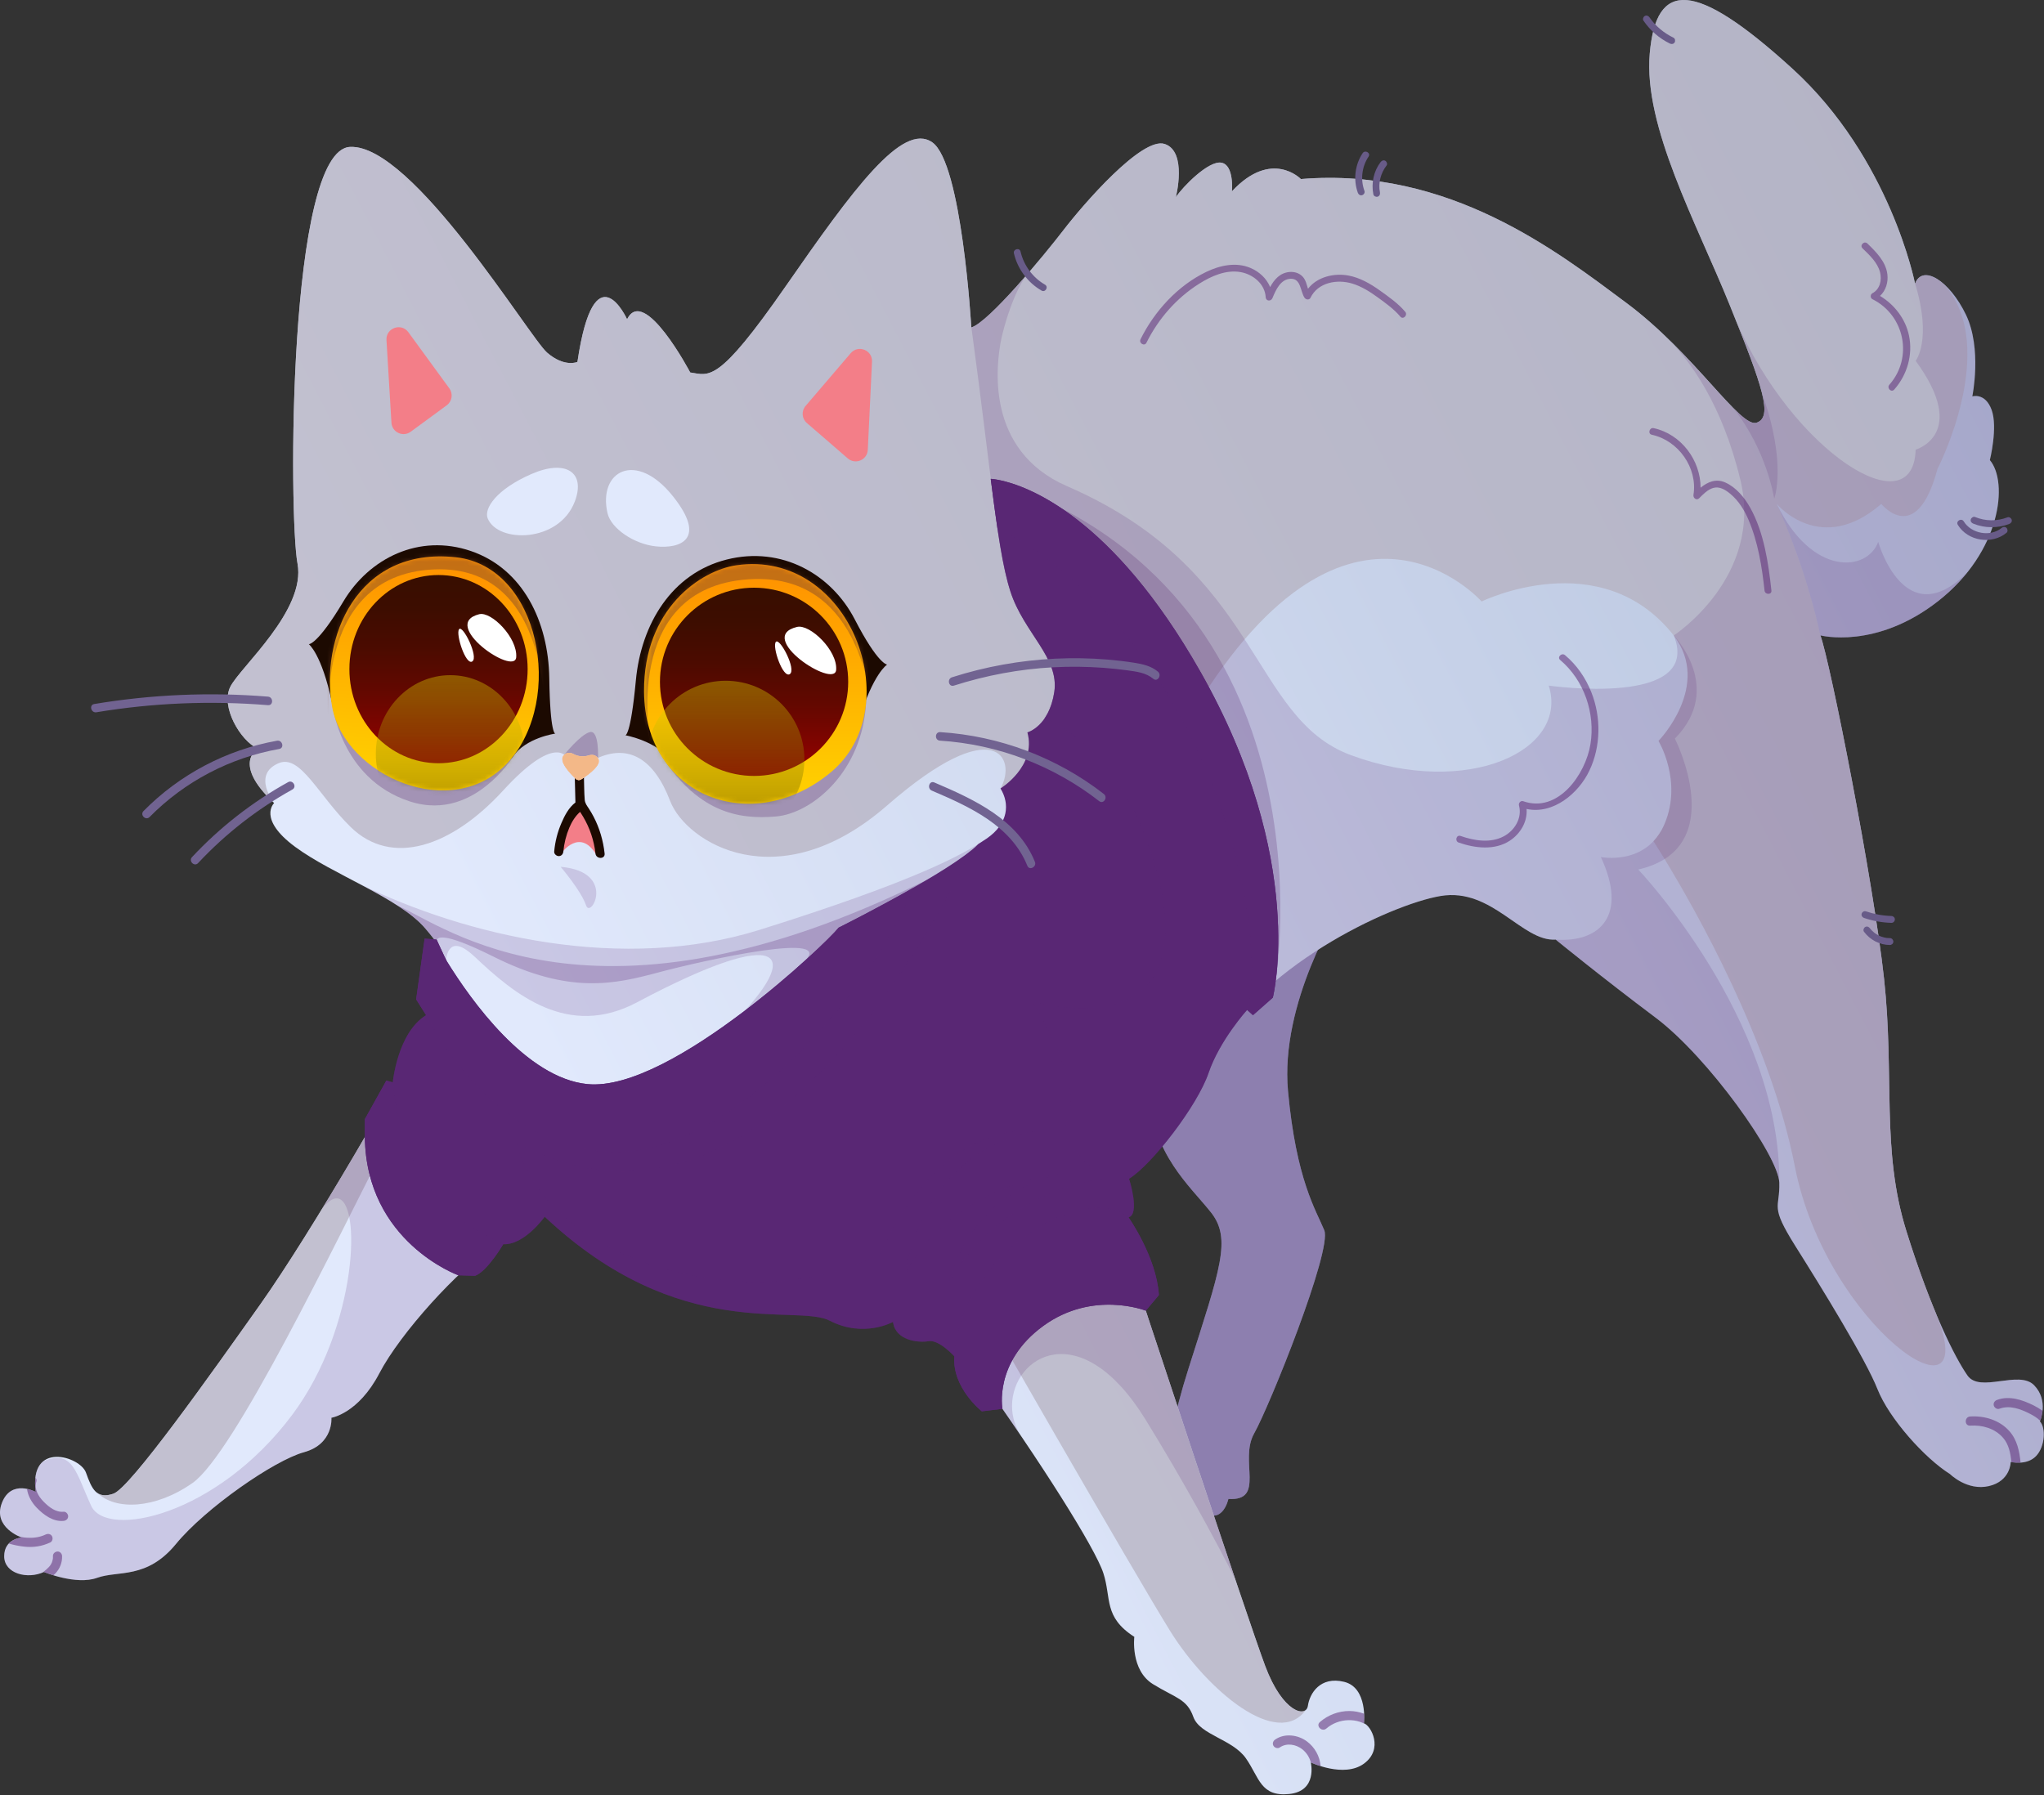 <svg width="453" height="398" viewBox="0 0 453 398" fill="none" xmlns="http://www.w3.org/2000/svg">
<rect x="0" y="0" width="453" height="398" fill="#333333" stroke="none"/>
<path d="M296.85 201.467C296.85 201.467 283.639 222.19 285.454 241.878C287.267 261.566 291.671 268.3 293.483 272.705C295.296 277.11 281.311 311.82 277.941 317.78C274.575 323.737 280.545 332.796 272.244 332.286C272.244 332.286 270.715 339.411 265.134 333.907C259.552 328.403 256.444 325.294 263.437 303.274C270.431 281.254 273.021 274.599 268.358 268.732C263.696 262.863 255.408 255.868 254.631 242.139C253.854 228.411 285.454 198.883 285.454 198.883L296.85 201.467Z" fill="#B4C1DB"/>
<path opacity="0.17" d="M296.85 201.467C296.85 201.467 283.639 222.19 285.454 241.878C287.267 261.566 291.671 268.3 293.483 272.705C295.296 277.11 281.311 311.82 277.941 317.78C274.575 323.737 280.545 332.796 272.244 332.286C272.244 332.286 270.715 339.411 265.134 333.907C259.552 328.403 256.444 325.294 263.437 303.274C270.431 281.254 273.021 274.599 268.358 268.732C263.696 262.863 255.408 255.868 254.631 242.139C253.854 228.411 285.454 198.883 285.454 198.883L296.85 201.467Z" fill="#592774"/>
<path opacity="0.31" d="M296.85 201.467C296.85 201.467 283.639 222.19 285.454 241.878C287.267 261.566 291.671 268.3 293.483 272.705C295.296 277.11 281.311 311.82 277.941 317.78C274.575 323.737 280.545 332.796 272.244 332.286C272.244 332.286 270.715 339.411 265.134 333.907C259.552 328.403 256.444 325.294 263.437 303.274C270.431 281.254 273.021 274.599 268.358 268.732C263.696 262.863 255.408 255.868 254.631 242.139C253.854 228.411 285.454 198.883 285.454 198.883L296.85 201.467Z" fill="#592774"/>
<path d="M152.967 82.565C152.967 82.565 142.737 63.135 138.98 70.779C138.98 70.779 131.728 54.846 127.973 80.233C127.973 80.233 125.122 81.529 121.237 78.159C117.351 74.793 91.449 31.919 77.591 32.566C63.734 33.212 63.992 114.555 65.935 124.916C67.878 135.278 53.243 147.841 51.042 152.246C48.842 156.651 53.243 164.162 57.129 165.974C57.129 165.974 51.301 169.214 60.756 178.021C60.756 178.021 57.001 181.518 65.419 187.736C73.837 193.954 88.471 199.005 94.299 205.87C100.127 212.734 100.258 214.677 94.946 226.204C89.637 237.732 68.785 273.48 57.778 289.024C46.771 304.568 28.898 329.824 25.143 331.121C21.388 332.417 20.35 330.085 19.057 326.457C17.761 322.83 6.365 319.332 7.919 330.732C7.919 330.732 2.48 327.754 0.409 333.194C-1.664 338.635 4.814 340.836 4.814 340.836C4.814 340.836 0.928 341.094 0.928 344.98C0.928 348.866 6.107 350.162 9.734 348.477C9.734 348.477 16.856 351.456 21.519 349.774C26.181 348.089 32.526 350.162 39.003 342.262C45.478 334.36 60.759 323.74 67.365 321.928C73.97 320.115 73.451 314.286 73.451 314.286C73.451 314.286 79.407 313.379 84.069 304.441C88.732 295.503 101.554 281.386 109.453 276.203C117.354 271.021 120.46 268.301 120.46 268.301C120.46 268.301 144.289 288.378 164.363 289.671C184.437 290.967 202.957 285.266 216.814 304.696C230.672 324.126 242.717 343.164 244.529 348.735C246.341 354.306 244.529 358.45 251.392 362.853C251.392 362.853 250.485 370.236 255.536 373.345C260.587 376.453 263.046 376.584 264.472 380.598C265.899 384.611 273.148 385.519 276.129 389.793C279.107 394.068 279.368 398.343 285.712 397.696C292.06 397.049 290.505 390.701 290.505 390.701C290.505 390.701 297.888 394.199 302.289 390.959C306.694 387.72 303.844 382.541 302.289 382.022C302.289 382.022 303.197 374.119 297.888 372.826C292.579 371.529 290.247 375.415 289.859 378.136C289.47 380.856 284.288 379.69 280.406 369.328C276.52 358.967 252.045 285.008 249.713 277.624C247.382 270.241 245.051 265.189 248.159 262.167C251.268 259.146 259.555 254.482 268.709 234.623C277.86 214.764 307.906 200.516 319.304 198.617C330.7 196.717 337.349 208.804 344.775 208.288C344.775 208.288 355.135 216.751 366.879 225.558C378.619 234.365 394.161 256.298 394.335 262.17C394.509 268.043 392.091 267.005 397.963 276.331C403.834 285.657 413.505 301.372 416.094 307.935C418.683 314.498 426.628 323.305 432.152 326.759C432.152 326.759 435.951 330.558 440.787 329.436C445.621 328.314 445.621 324.082 445.621 324.082C445.621 324.082 449.161 324.947 451.232 322.786C453.305 320.629 453.389 316.397 452.096 315.101C452.096 315.101 454.169 310.525 450.799 307.071C447.433 303.617 438.798 308.883 436.035 304.913C433.271 300.94 428.049 290.709 422.479 272.834C416.909 254.958 419.89 238.509 417.558 217.009C415.227 195.508 405.644 146.805 403.443 140.849C403.443 140.849 415.746 144.088 429.603 133.207C443.461 122.327 445.145 106.913 440.999 101.992C440.999 101.992 442.811 94.739 441.387 90.853C439.964 86.967 437.113 87.874 437.113 87.874C437.113 87.874 439.314 77.255 435.69 69.741C432.062 62.23 426.106 58.471 424.422 62.877C424.422 62.877 418.982 35.028 397.226 15.212C375.47 -4.607 367.05 -4.346 365.626 11.845C364.202 28.036 375.986 49.406 383.369 67.67C390.751 85.934 392.952 92.41 389.327 93.704C385.703 95 375.601 78.421 360.447 67.151C345.294 55.882 321.207 36.971 288.31 39.691C288.31 39.691 281.835 32.954 273.029 42.411C273.029 42.411 273.548 36.582 270.698 36.066C267.848 35.547 262.15 41.376 260.596 43.708C260.596 43.708 263.185 33.604 258.134 31.922C253.083 30.237 240.003 45.392 235.728 50.963C231.454 56.534 219.151 71.429 215.266 72.594C215.266 72.594 213.193 36.069 206.59 31.536C199.985 27.003 189.105 41.898 174.082 63.529C159.054 85.154 157.241 83.211 152.967 82.565Z" fill="url(#paint0_linear_603_19175)"/>
<path opacity="0.69" d="M429.052 291.138C427.014 286.258 424.781 280.237 422.473 272.837C416.903 254.961 419.883 238.512 417.552 217.012C415.221 195.511 405.638 146.808 403.437 140.852C400.537 127.445 395.79 116.167 393.775 111.71C393.775 111.71 403.48 123.411 416.949 111.71C416.949 111.71 424.72 121.422 429.383 103.978C429.383 103.978 443.191 77.194 430.992 63.201C428.205 60.632 425.474 60.116 424.418 62.877C424.418 62.877 418.979 35.028 397.223 15.212C375.467 -4.607 367.046 -4.346 365.623 11.845C364.199 28.036 375.983 49.406 383.366 67.67C390.748 85.934 392.949 92.41 389.324 93.704C385.697 95 375.597 78.421 360.444 67.151C345.291 55.882 321.203 36.971 288.307 39.691C288.307 39.691 281.832 32.954 273.026 42.411C273.026 42.411 273.545 36.582 270.695 36.066C267.844 35.547 262.147 41.376 260.592 43.708C260.592 43.708 263.182 33.604 258.131 31.922C253.08 30.237 239.999 45.392 235.725 50.963C231.451 56.531 219.148 71.429 215.263 72.594C215.263 72.594 213.189 36.069 206.587 31.536C199.982 27.003 189.102 41.898 174.079 63.529C159.056 85.16 157.244 83.217 152.97 82.57C152.97 82.57 142.74 63.14 138.982 70.785C138.982 70.785 131.73 54.852 127.975 80.239C127.975 80.239 125.125 81.535 121.239 78.165C117.354 74.798 91.451 31.925 77.594 32.572C63.737 33.218 63.995 114.56 65.938 124.922C67.88 135.284 53.246 147.846 51.045 152.252C48.844 156.657 53.246 164.168 57.132 165.98C57.132 165.98 51.303 169.219 60.759 178.027C60.759 178.027 55.754 171.737 61.751 169.182C66.584 167.123 70.513 176.296 77.722 183.342C86.745 192.161 99.985 187.826 111.523 175.225C123.06 162.625 125.554 167.88 125.554 167.88L131.165 170.765L131.942 168.268C139.365 164.687 144.979 168.312 148.519 177.551C152.059 186.791 172.522 199.556 196.609 178.552C220.697 157.547 225.446 168.225 221.735 174.788L231.492 176.6L194.02 248.355L119.413 249.909L94.168 227.823C87.885 240.725 68.33 274.127 57.778 289.024C46.771 304.568 28.898 329.824 25.143 331.121C23.47 331.698 22.351 331.524 21.492 330.868C25.572 334.911 34.445 334.514 42.668 328.749C51.906 322.273 74.355 275.473 85.232 254.23C96.111 232.988 214.48 284.367 214.48 284.367C214.48 284.367 251.259 348.611 259.418 361.693C267.523 374.685 283.14 387.871 289.45 378.994C288.104 380.377 283.769 378.321 280.4 369.334C276.514 358.972 252.039 285.014 249.707 277.63C247.376 270.247 245.045 265.195 248.153 262.173C251.198 259.215 259.209 254.642 268.134 235.809C256.89 224.578 239.695 198.376 264.817 157.17C299.352 100.524 328.363 133.338 328.363 133.338C328.363 133.338 354.781 120.386 370.926 140.849C379.474 151.988 367.56 164.249 367.56 164.249C367.56 164.249 372.912 173.056 368.943 182.557C368.267 184.175 367.4 185.436 366.443 186.451C367.023 187.359 367.864 188.708 368.891 190.392C376.024 202.105 392.427 231.137 397.78 258.563C404.686 293.949 439.885 317.934 429.107 291.304C429.084 291.251 429.072 291.191 429.052 291.138Z" fill="#B4AEBD"/>
<path opacity="0.24" d="M282.739 217.4C282.739 217.4 296.927 131.462 219.57 106.15L244.095 133.338L282.739 217.4Z" fill="#592774"/>
<path opacity="0.25" d="M205.574 194.962C131.651 231.72 98.531 205.179 88.18 200.8C90.641 202.407 92.776 204.074 94.301 205.869C95.29 207.032 96.058 208.041 96.713 208.995C96.473 207.598 97.943 206.351 109.411 212.087C126.333 220.549 136.348 218.13 146.019 215.541C155.689 212.951 186.599 206.043 177.827 213.47C170.01 220.094 180.333 220.395 182.67 220.381C183.456 219.972 184.247 219.56 185.056 219.134C198.206 210.579 273.257 161.308 205.574 194.962Z" fill="#592774"/>
<path opacity="0.17" d="M371.189 163.733C382.24 152.507 370.931 140.852 370.931 140.852C379.479 151.99 367.565 164.252 367.565 164.252C367.565 164.252 372.917 173.059 368.948 182.559C364.975 192.057 354.789 189.986 354.789 189.986C360.832 202.938 354.618 208.984 344.773 208.294C344.773 208.294 355.134 216.756 366.877 225.563C378.618 234.371 394.16 256.303 394.334 262.176C394.679 226.083 363.079 192.75 363.079 192.75C383.623 188.084 371.189 163.733 371.189 163.733Z" fill="#592774"/>
<path opacity="0.17" d="M451.204 322.801C449.134 324.953 445.605 324.1 445.605 324.1C445.605 324.1 445.605 328.32 440.777 329.457C435.949 330.553 432.133 326.777 432.133 326.777C426.615 323.285 418.661 314.481 416.104 307.947C413.506 301.373 403.81 285.667 397.964 276.331C392.081 266.996 394.516 268.052 394.313 262.168C394.151 256.284 378.609 234.368 366.883 225.561C355.116 216.754 344.767 208.271 344.767 208.271C337.341 208.799 330.687 196.706 319.283 198.611C307.919 200.52 277.85 214.764 268.722 234.609C259.55 254.494 251.272 259.163 248.149 262.165C246.769 263.505 246.484 265.291 246.809 267.481C247.175 270.201 248.433 273.527 249.732 277.628C251.437 283.065 265.071 324.341 273.755 350.029C268.928 340.572 262.148 328.114 253.873 314.681C239.427 291.264 224.291 300.68 224.291 311.677C224.291 314.031 224.981 316.424 226.483 318.616C223.441 314.113 220.194 309.403 216.824 304.696C202.947 285.258 184.441 290.979 164.355 289.68C144.31 288.381 120.449 268.293 120.449 268.293C120.449 268.293 117.364 271.013 109.454 276.207C101.541 281.36 88.759 295.483 84.091 304.453C79.425 313.382 73.458 314.275 73.458 314.275C73.458 314.275 73.986 320.119 67.372 321.905C60.758 323.732 45.5 334.363 39.008 342.237C32.515 350.151 26.185 348.08 21.517 349.786C16.851 351.45 9.75 348.486 9.75 348.486C6.097 350.151 0.944 348.852 0.944 344.995C0.944 341.1 4.801 340.816 4.801 340.816C4.801 340.816 -1.651 338.623 0.416 333.186C2.487 327.748 7.924 330.709 7.924 330.709C7.436 327.015 8.289 324.906 9.75 323.851C16.242 321.252 16.851 326.612 20.221 333.836C23.59 341.1 47.935 336.15 64.776 313.625C79.304 294.187 80.319 265.654 74.597 265.654C73.704 265.654 72.608 266.384 71.391 267.968C77.517 257.943 83.847 247.068 88.597 238.423C88.678 238.26 88.759 238.138 88.841 238.017L235.979 256.646C235.979 256.646 240.279 169.594 256.917 156.605L229.284 126.897C229.933 128.115 230.583 129.333 231.314 130.589C251.359 162.692 242.19 187.203 242.19 187.203C242.19 187.203 146.099 243.17 162.169 227.098C178.239 211.067 174.098 204.696 141.19 222.188C125.851 230.346 113.963 220.361 105.197 212.082C99.801 207.01 98.867 211.189 98.746 213.868C98.502 211.27 97.041 209.08 94.324 205.873C91.157 202.141 85.355 198.933 79.391 195.807C103.495 207.616 138.067 215.611 168.38 206.117C203.115 195.242 213.707 189.273 218.657 185.907C223.566 182.54 223.809 178.155 221.742 174.788C221.742 174.788 229.777 169.878 227.706 162.37C227.706 162.37 232.494 161.071 233.671 153.4C234.848 145.771 226.935 140.333 223.931 131.12C220.968 121.947 219.672 104.82 215.287 72.598C217.601 71.867 222.997 66.226 227.866 60.586C226.161 62.453 223.647 67.688 221.942 74.993C220.724 80.877 218.288 99.872 236.51 107.786C279.645 126.494 276.916 159.113 299.408 167.405C325.349 176.966 347.777 166.349 343.233 151.982C343.233 151.982 377.4 156.892 370.948 140.864C370.948 140.864 390.871 127.918 385.719 106.409C381.581 89.281 374.48 80.231 370.664 76.173C380.16 85.508 386.571 94.681 389.332 93.707C390.468 93.301 391.037 92.367 391.037 90.702C391.037 87.457 388.926 81.489 384.788 71.183C397.367 100.2 424.029 117.003 424.556 99.672C424.556 99.672 436.485 96.302 424.556 79.99C424.556 79.99 428.248 75.364 424.435 62.862C426.099 58.48 432.063 62.213 435.717 69.761C439.327 77.27 437.138 87.863 437.138 87.863C437.138 87.863 439.979 86.97 441.397 90.868C442.818 94.765 440.991 101.986 440.991 101.986C445.129 106.937 443.468 122.318 429.631 133.196C415.753 144.115 403.456 140.867 403.456 140.867C405.648 146.832 415.222 195.535 417.577 217.003C419.891 238.513 416.927 254.95 422.486 272.849C428.045 290.707 433.281 300.932 436.039 304.911C438.799 308.887 447.44 303.612 450.81 307.063C454.179 310.551 452.109 315.099 452.109 315.099C453.396 316.389 453.315 320.649 451.204 322.801Z" fill="#592774"/>
<path opacity="0.17" d="M98.691 215.779C98.691 215.617 98.732 215.495 98.732 215.373C98.732 215.576 98.732 215.698 98.732 215.698L98.691 215.779Z" fill="#592774"/>
<path opacity="0.17" d="M98.736 213.996C98.776 214.443 98.776 214.889 98.736 215.376C98.692 215.052 98.692 214.564 98.736 213.996Z" fill="#592774"/>
<path d="M266.027 148.882C246.396 114.314 227.598 107.705 221.575 106.449C220.288 106.179 219.572 106.15 219.572 106.15C221.074 117.977 222.231 125.867 223.939 131.137C226.916 140.333 234.818 145.773 233.652 153.415C232.487 161.056 227.696 162.352 227.696 162.352C229.77 169.863 221.738 174.788 221.738 174.788C223.811 178.154 223.55 182.56 218.629 185.926C218.104 186.286 217.496 186.683 216.817 187.104C211.055 193.098 185.864 205.644 185.864 205.644C184.356 207.543 175.466 216.173 164.659 224.36C153.173 233.063 139.516 241.258 130.176 240.325C116.612 238.967 104.364 221.73 99.055 213.131C98.695 212.551 96.825 208.404 96.764 208.288C96.752 208.271 94.108 208.074 94.108 208.074L92.229 221.544L94.43 225.042C88.085 228.928 87.047 239.936 87.047 239.936L85.624 239.547L80.859 248.097V252.073C81.146 275.348 101.577 282.702 101.577 282.702L105.312 282.81C108.032 281.774 111.529 275.815 111.529 275.815C116.191 276.073 120.723 269.728 120.723 269.728C150.769 297.965 176.411 288.897 183.924 292.783C191.437 296.669 197.911 293.041 197.911 293.041C198.431 297.185 203.482 297.704 205.81 297.316C208.141 296.927 211.508 300.682 211.508 300.682C210.989 307.677 217.594 312.857 217.594 312.857L222.17 312.308C222.17 312.308 220.186 301.976 231.193 293.946C242.2 285.916 253.938 290.55 253.938 290.55L256.838 287.081C256.319 278.663 250.102 269.855 250.102 269.855C252.746 269.214 250.232 261.306 250.232 261.306C255.283 258.197 265.386 245.115 267.845 237.863C270.306 230.61 276.393 223.873 276.393 223.873L277.689 225.039L282.093 221.153C282.088 221.156 289.856 190.848 266.027 148.882Z" fill="#592774"/>
<path d="M137.814 255.349C162.189 254.447 192.255 221.492 202.505 196.746C194.285 201.444 185.861 205.643 185.861 205.643C184.354 207.543 175.463 216.173 164.656 224.36C153.171 233.063 139.514 241.258 130.174 240.324C116.61 238.967 104.362 221.73 99.052 213.131C98.693 212.551 96.823 208.404 96.762 208.288C96.75 208.271 94.106 208.073 94.106 208.073L92.227 221.544L94.427 225.041C94.427 225.041 109.842 256.385 137.814 255.349Z" fill="#592774"/>
<path d="M266.025 148.882C246.395 114.314 227.597 107.705 221.574 106.449C220.287 106.179 219.57 106.15 219.57 106.15C220.104 110.35 220.594 114.033 221.081 117.298C229.359 120.366 245.606 133.312 256.831 150.694C275.739 179.967 279.752 213.903 276.386 223.876L277.682 225.042L282.086 221.156C282.086 221.156 289.854 190.848 266.025 148.882Z" fill="#592774"/>
<path d="M87.047 239.935L85.624 239.547L80.859 248.096V252.072C81.146 275.347 101.577 282.702 101.577 282.702L105.312 282.809C108.032 281.774 111.529 275.814 111.529 275.814C101.293 271.151 89.12 262.602 87.047 239.935Z" fill="#592774"/>
<path d="M211.506 300.682C210.987 307.677 217.592 312.857 217.592 312.857L222.168 312.309C222.168 312.309 220.184 301.976 231.191 293.946C242.198 285.916 253.936 290.55 253.936 290.55L256.835 287.081C256.316 278.663 250.1 269.855 250.1 269.855C239.609 261.567 212.413 279.182 211.506 300.682Z" fill="#592774"/>
<path opacity="0.17" d="M416.257 120.125C413.772 126.838 401.515 127.775 393.773 111.709C395.789 116.163 400.535 127.444 403.435 140.851C403.435 140.851 415.738 144.09 429.595 133.21C432.121 131.226 434.232 129.092 435.986 126.899C422.094 140.842 416.257 120.125 416.257 120.125Z" fill="#592774"/>
<path d="M138.59 162.991C138.59 162.991 139.755 163.293 140.924 150.82C142.093 138.347 148.852 127.103 161.062 124.038C173.269 120.973 184.273 127.309 189.441 137.314C194.608 147.319 196.608 147.319 196.608 147.319C196.608 147.319 193.52 149.248 190.313 159.789C187.106 170.331 151.305 173.225 148.62 168.774C145.935 164.322 138.59 162.991 138.59 162.991Z" fill="#1C0A01"/>
<path d="M123.064 162.626C123.064 162.626 121.918 162.84 121.733 150.318C121.544 137.796 115.887 126.094 104.376 122.156C92.867 118.218 81.811 123.739 76.093 133.344C70.372 142.946 68.449 142.804 68.449 142.804C68.449 142.804 71.273 144.95 73.57 155.695C75.864 166.436 110.726 171.998 113.643 167.753C116.557 163.507 123.064 162.626 123.064 162.626Z" fill="#1C0A01"/>
<path opacity="0.29" d="M73.566 155.691C73.566 155.691 75.219 172.54 90.761 177.636C106.303 182.731 115.579 164.879 115.579 164.879L73.566 155.691Z" fill="#592774"/>
<path opacity="0.29" d="M145.867 166.358C154.305 180.228 163.714 181.696 171.917 181.003C180.12 180.313 191.183 170.876 191.954 155.692C192.725 140.507 145.867 166.358 145.867 166.358Z" fill="#592774"/>
<path d="M163.199 125.307C188.324 121.679 201.532 156.653 184.181 171.159C166.826 185.665 142.887 176.692 142.739 153.286C142.62 134.892 155.358 126.438 163.199 125.307Z" fill="url(#paint1_linear_603_19175)"/>
<path d="M101.064 123.538C119.616 125.585 125.197 154.968 112.726 168.836C100.255 182.707 76.397 171.82 73.63 156.804C70.861 141.791 78.911 121.093 101.064 123.538Z" fill="url(#paint2_linear_603_19175)"/>
<mask id="mask0_603_19175" style="mask-type:luminance" maskUnits="userSpaceOnUse" x="142" y="125" width="51" height="54">
<path d="M163.199 125.307C188.324 121.679 201.532 156.653 184.181 171.159C166.826 185.665 142.887 176.692 142.739 153.286C142.62 134.892 155.358 126.438 163.199 125.307Z" fill="white"/>
</mask>
<g mask="url(#mask0_603_19175)">
<path d="M167.122 172.008C178.642 172.008 187.982 162.668 187.982 151.146C187.982 139.624 178.642 130.283 167.122 130.283C155.601 130.283 146.262 139.624 146.262 151.146C146.262 162.668 155.601 172.008 167.122 172.008Z" fill="url(#paint3_linear_603_19175)"/>
<path opacity="0.32" d="M178.275 168.357C178.275 177.993 170.463 185.803 160.831 185.803C151.198 185.803 143.387 177.99 143.387 168.357C143.387 158.72 151.198 150.91 160.831 150.91C170.463 150.91 178.275 158.72 178.275 168.357Z" fill="url(#paint4_linear_603_19175)"/>
<path opacity="0.47" d="M144.18 164.941C144.18 164.941 137.302 130.333 165.918 128.416C194.929 126.473 193.763 164.941 193.763 164.941C193.763 164.941 209.01 114.771 196.73 97.905C184.45 81.038 176.873 53.938 158.579 65.457C140.286 76.973 131.566 116.07 131.566 116.07L144.18 164.941Z" fill="#834A2C"/>
<path d="M176.646 138.976C179.505 138.297 185.643 144.198 185.31 148.505C184.974 152.809 167.231 141.211 176.646 138.976Z" fill="white"/>
<path d="M171.946 142.296C172.807 141.269 176.568 148.446 175.04 149.435C173.511 150.421 171.084 143.319 171.946 142.296Z" fill="white"/>
</g>
<mask id="mask1_603_19175" style="mask-type:luminance" maskUnits="userSpaceOnUse" x="73" y="123" width="47" height="53">
<path d="M101.064 123.538C119.616 125.585 125.197 154.968 112.726 168.836C100.255 182.707 76.397 171.82 73.63 156.804C70.861 141.791 78.911 121.093 101.064 123.538Z" fill="white"/>
</mask>
<g mask="url(#mask1_603_19175)">
<path d="M97.186 169.196C108.095 169.196 116.938 159.855 116.938 148.333C116.938 136.811 108.095 127.471 97.186 127.471C86.277 127.471 77.434 136.811 77.434 148.333C77.434 159.855 86.277 169.196 97.186 169.196Z" fill="url(#paint5_linear_603_19175)"/>
<path opacity="0.32" d="M116.322 167.119C116.322 176.756 108.928 184.566 99.805 184.566C90.683 184.566 83.289 176.753 83.289 167.119C83.289 157.483 90.683 149.67 99.805 149.67C108.925 149.673 116.322 157.485 116.322 167.119Z" fill="url(#paint6_linear_603_19175)"/>
<path opacity="0.47" d="M73.106 162.609C73.106 162.609 68.449 127.47 96.126 126.232C124.322 124.97 120.72 164.941 120.72 164.941C120.72 164.941 136.845 111.955 125.218 95.088C113.593 78.222 106.417 51.121 89.097 62.64C71.778 74.156 63.52 113.254 63.52 113.254L73.106 162.609Z" fill="#834A2C"/>
<path d="M106.202 136.159C108.907 135.481 114.721 141.382 114.405 145.689C114.089 149.995 97.289 138.398 106.202 136.159Z" fill="white"/>
<path d="M101.748 139.479C102.563 138.453 106.124 145.63 104.677 146.619C103.233 147.608 100.933 140.506 101.748 139.479Z" fill="white"/>
</g>
<path d="M124.562 188.947C124.562 188.947 128.462 183.649 131.974 189.211L133.024 188.991L131.081 181.436L128.674 178.551L125.943 181.14L124.562 186.874V188.947Z" fill="#F37E88"/>
<path d="M134.641 113.771C132.487 104.433 140.937 99.718 149.145 110.015C156.786 119.6 150.7 121.674 145.39 121.123C140.496 120.615 135.419 117.141 134.641 113.771Z" fill="#E1E9FC"/>
<path d="M108.092 114.937C110.363 120.453 123.892 120.352 127.389 111.182C129.851 104.724 125.446 101.728 117.742 105.095C110.035 108.462 107.185 112.736 108.092 114.937Z" fill="#E1E9FC"/>
<path d="M130.533 179.292C130.099 178.622 129.655 178.103 129.588 177.279C129.455 175.62 129.472 173.935 129.414 172.274C129.371 170.972 127.341 170.966 127.385 172.274C127.442 173.938 127.521 177.502 127.529 177.894C126.048 179.034 125.175 180.724 124.433 182.432C123.554 184.457 123.023 186.571 122.823 188.766C122.774 189.311 123.325 189.781 123.838 189.781C124.427 189.781 124.804 189.314 124.853 188.766C125.018 186.948 125.471 185.135 126.184 183.456C126.729 182.171 127.501 180.904 128.568 179.97C128.782 180.315 129.008 180.666 129.234 181.046C130.713 183.534 131.656 186.333 131.969 189.21C132.111 190.494 134.141 190.509 133.999 189.21C133.685 186.344 132.885 183.584 131.545 181.026C131.238 180.434 130.899 179.854 130.533 179.292Z" fill="#1C0A01"/>
<path opacity="0.29" d="M125.055 167.309C125.055 167.309 128.685 162.759 130.755 162.284C132.829 161.808 132.536 168.066 132.536 168.066L127.54 169.432L125.055 167.309Z" fill="#592774"/>
<path d="M130.445 167.464C129.352 167.807 128.137 167.708 127.128 167.169C126.452 166.806 125.655 166.687 124.947 167.409C123.674 168.706 126.409 171.53 127.624 172.67C127.943 172.971 128.418 173.015 128.789 172.78C130.225 171.869 133.565 169.529 132.536 168.068C131.973 167.264 131.173 167.238 130.445 167.464Z" fill="#F9D4B9"/>
<path d="M130.445 167.464C129.352 167.807 128.137 167.708 127.128 167.169C126.452 166.806 125.655 166.687 124.947 167.409C123.674 168.706 126.409 171.53 127.624 172.67C127.943 172.971 128.418 173.015 128.789 172.78C130.225 171.869 133.565 169.529 132.536 168.068C131.973 167.264 131.173 167.238 130.445 167.464Z" fill="#F3B888"/>
<path d="M127.625 172.667C127.944 172.969 128.42 173.012 128.791 172.778C130.003 172.009 132.566 170.22 132.714 168.802C128.823 171.577 126.55 171.586 124.656 168.596C124.935 169.994 126.709 171.809 127.625 172.667Z" fill="#F3B888"/>
<path opacity="0.17" d="M124.254 192.158C124.254 192.158 128.827 197.503 129.882 200.696C130.94 203.886 136.745 193.237 124.254 192.158Z" fill="#592774"/>
<path opacity="0.17" d="M393.205 110.541C393.205 110.541 396.151 102.905 390.462 87.039C391.474 91.085 391.134 93.057 389.319 93.703C388.2 94.103 386.455 92.787 384.141 90.461C391.651 99.921 393.205 110.541 393.205 110.541Z" fill="#592774"/>
<path d="M91.024 95.707L99.007 89.846C100.198 88.97 100.459 87.294 99.587 86.099L90.505 73.647C88.925 71.48 85.494 72.713 85.654 75.39L86.753 93.7C86.88 95.826 89.31 96.966 91.024 95.707Z" fill="#F37E88"/>
<path d="M178.816 93.768L187.886 101.618C189.579 103.086 192.218 101.955 192.325 99.716L193.259 80.17C193.381 77.615 190.2 76.351 188.536 78.297L178.532 89.995C177.572 91.115 177.697 92.802 178.816 93.768Z" fill="#F37E88"/>
<path opacity="0.53" d="M14.088 337.15C14.633 337.095 15.103 336.724 15.103 336.135C15.103 335.63 14.636 335.065 14.088 335.12C12.368 335.294 10.869 334.102 9.695 332.922C8.521 331.739 7.54 330.123 8.059 328.436C8.173 328.067 8.057 327.792 7.862 327.574C7.758 328.476 7.749 329.503 7.917 330.735C7.917 330.735 7.097 330.297 5.98 330.065C6.198 331.637 7.05 333.113 8.164 334.262C9.683 335.828 11.78 337.382 14.088 337.15Z" fill="#592774"/>
<path opacity="0.53" d="M11.155 341.919C11.651 341.684 11.778 340.977 11.52 340.53C11.224 340.026 10.63 339.93 10.131 340.165C8.597 340.896 6.982 341.012 5.315 340.823C5.008 340.788 4.703 340.71 4.396 340.664C4.636 340.765 4.81 340.835 4.81 340.835C4.81 340.835 3.12 340.974 1.969 342.177C3.059 342.496 4.172 342.726 5.315 342.853C7.353 343.085 9.296 342.807 11.155 341.919Z" fill="#592774"/>
<path opacity="0.53" d="M13.762 344.953C13.741 344.423 13.309 343.915 12.747 343.938C12.213 343.961 11.711 344.385 11.732 344.953C11.738 345.084 11.738 345.214 11.732 345.342C11.729 345.414 11.723 345.484 11.717 345.554C11.659 345.82 11.604 346.081 11.509 346.339C11.491 346.383 11.404 346.56 11.497 346.377C11.471 346.429 11.448 346.482 11.422 346.534C11.364 346.65 11.3 346.763 11.23 346.873C11.193 346.934 11.152 346.995 11.111 347.053C11.021 347.175 10.926 347.285 10.824 347.392C10.462 347.778 10.05 348.114 9.635 348.448C9.592 348.483 9.551 348.517 9.508 348.552C9.58 348.52 9.662 348.509 9.734 348.474C9.734 348.474 10.581 348.816 11.828 349.199C11.99 349.051 12.17 348.923 12.318 348.761C13.269 347.723 13.811 346.371 13.762 344.953Z" fill="#592774"/>
<path opacity="0.53" d="M289.651 386.036C287.671 384.56 284.699 384.16 282.596 385.627C282.147 385.94 281.941 386.514 282.234 387.016C282.495 387.46 283.171 387.695 283.623 387.379C285.168 386.3 287.233 386.685 288.628 387.787C289.558 388.524 290.217 389.574 290.521 390.711C290.556 390.728 291.417 391.114 292.681 391.511C292.51 389.345 291.397 387.338 289.651 386.036Z" fill="#592774"/>
<path opacity="0.53" d="M292.52 381.743C291.531 382.598 292.972 384.031 293.955 383.178C295.277 382.033 297.008 381.386 298.751 381.328C299.629 381.299 300.491 381.406 301.331 381.67C301.737 381.798 302.12 381.975 302.503 382.157C302.433 382.12 302.358 382.044 302.291 382.024C302.291 382.024 302.378 381.113 302.315 379.898C301.282 379.515 300.189 379.301 299.09 379.295C296.675 379.283 294.34 380.162 292.52 381.743Z" fill="#592774"/>
<path opacity="0.53" d="M436.637 314.005C435.34 314.086 435.329 316.116 436.637 316.035C439.348 315.867 442.085 316.627 443.921 318.72C445.208 320.188 445.582 322.16 445.771 324.117C446.092 324.178 446.881 324.291 447.809 324.228C447.559 321.722 447.07 319.245 445.356 317.285C443.201 314.82 439.832 313.805 436.637 314.005Z" fill="#592774"/>
<path opacity="0.53" d="M442.581 310.337C442.068 310.528 441.717 311.024 441.874 311.584C442.01 312.077 442.604 312.485 443.12 312.291C445.402 311.444 447.792 312.343 449.85 313.39C450.674 313.811 451.486 314.295 452.15 314.948C452.269 314.649 452.544 313.828 452.66 312.726C452.031 312.28 451.364 311.882 450.686 311.543C448.212 310.313 445.301 309.324 442.581 310.337Z" fill="#592774"/>
<path opacity="0.44" d="M256.833 150.695C245.605 133.315 229.362 120.366 221.083 117.298C220.86 115.787 220.631 114.166 220.402 112.467C221.535 120.854 222.559 126.874 223.939 131.137C226.917 140.333 234.819 145.773 233.653 153.415C233.256 156.013 232.432 157.834 231.528 159.165C240.661 163.605 250.175 172.697 255.67 190.944C268.625 233.954 228.761 221.933 228.761 221.933C228.761 221.933 239.87 240.067 236.761 247.062C233.653 254.056 245.02 261.179 245.02 261.179C220.123 264.676 210.299 284.187 210.299 284.187C215.693 265.256 231.249 260.955 235.106 260.17C207.629 264.331 200.499 282.81 200.499 282.81C206.457 250.948 232.357 250.428 232.357 250.428C206.454 248.355 195.317 277.628 195.317 277.628C195.317 277.628 176.928 289.544 147.369 281.255C117.81 272.964 114.504 253.279 114.504 253.279C165.239 280.936 204.23 211.313 215.374 188.415C212.474 190.819 207.536 193.873 202.508 196.747C192.258 221.492 162.192 254.448 137.817 255.35C109.845 256.385 94.433 225.042 94.433 225.042C88.089 228.928 87.051 239.936 87.051 239.936C89.124 262.603 101.297 271.152 111.527 275.815C116.189 276.073 120.721 269.728 120.721 269.728C150.767 297.965 176.409 288.897 183.921 292.783C191.434 296.669 197.909 293.041 197.909 293.041C198.428 297.185 203.479 297.704 205.808 297.316C208.139 296.927 211.506 300.683 211.506 300.683C212.413 279.182 239.609 261.567 250.1 269.856C252.744 269.215 250.23 261.306 250.23 261.306C255.281 258.198 265.384 245.116 267.842 237.863C270.304 230.61 276.391 223.873 276.391 223.873C279.757 213.903 275.741 179.967 256.833 150.695Z" fill="#592774"/>
<path d="M21.369 157.896C33.924 155.805 46.706 155.289 59.392 156.321C60.607 156.42 60.604 154.529 59.398 154.43C46.544 153.384 33.608 153.946 20.888 156.066C19.687 156.266 20.177 158.096 21.369 157.896Z" fill="#716391"/>
<path d="M33.157 181.112C40.919 173.239 50.996 167.964 61.878 166.032C63.078 165.821 62.589 163.991 61.4 164.203C50.204 166.189 39.789 171.687 31.809 179.787C30.953 180.654 32.299 181.982 33.157 181.112Z" fill="#716391"/>
<path d="M43.906 191.326C49.98 184.827 57.018 179.337 64.797 175.022C65.862 174.433 64.913 172.795 63.849 173.387C55.931 177.774 48.739 183.386 42.557 190.001C41.728 190.885 43.071 192.216 43.906 191.326Z" fill="#716391"/>
<path d="M211.405 151.988C218.532 149.712 225.932 148.323 233.408 147.925C237.113 147.728 240.833 147.769 244.533 148.041C246.317 148.175 248.094 148.36 249.863 148.601C251.893 148.877 253.978 149.126 255.601 150.48C256.535 151.26 257.547 149.66 256.625 148.888C255.117 147.63 253.253 147.215 251.359 146.916C249.39 146.606 247.407 146.38 245.421 146.211C241.584 145.89 237.728 145.826 233.883 146.011C226.106 146.385 218.399 147.772 210.982 150.141C209.828 150.512 210.242 152.359 211.405 151.988Z" fill="#716391"/>
<path d="M208.315 164.188C221.131 164.997 233.483 169.715 243.612 177.6C244.574 178.349 245.589 176.751 244.635 176.008C234.249 167.92 221.511 163.127 208.378 162.297C207.163 162.222 207.097 164.112 208.315 164.188Z" fill="#716391"/>
<path d="M206.506 175.261C214.81 178.814 224.074 182.973 227.684 191.925C228.14 193.056 229.813 192.166 229.36 191.046C225.559 181.621 215.813 177.196 207.068 173.455C205.952 172.976 205.398 174.786 206.506 175.261Z" fill="#716391"/>
<path opacity="0.53" d="M416.658 65.597C417.957 64.399 418.508 62.563 418.285 60.783C417.934 57.981 415.794 55.85 413.86 53.979C413.156 53.298 412.08 54.374 412.784 55.055C414.327 56.549 416.105 58.19 416.661 60.351C417.111 62.085 416.641 64.124 414.971 65.005C414.484 65.263 414.466 66.067 414.971 66.319C422.11 69.877 424.052 79.261 418.729 85.285C418.082 86.016 419.155 87.097 419.804 86.361C422.681 83.107 423.977 78.653 423.078 74.375C422.301 70.686 419.86 67.528 416.658 65.597Z" fill="#592774"/>
<path opacity="0.53" d="M323.281 186.779C326.868 188.029 331.247 188.569 334.601 186.373C336.968 184.825 338.559 182.131 338.322 179.326C344.199 180.6 349.839 175.913 352.249 170.829C354.803 165.441 354.873 158.997 352.686 153.473C351.428 150.292 349.471 147.447 346.852 145.234C346.11 144.605 345.029 145.678 345.777 146.31C351.106 150.817 353.594 158.148 352.478 165.003C351.405 171.604 345.333 180.347 337.579 177.613C337.02 177.415 336.498 178.019 336.643 178.549C337.405 181.325 335.671 184.141 333.221 185.419C330.261 186.962 326.697 186.362 323.687 185.312C322.757 184.99 322.359 186.46 323.281 186.779Z" fill="#592774"/>
<path opacity="0.53" d="M305.332 65.916C307.089 67.195 308.948 68.523 310.354 70.191C310.986 70.939 312.059 69.858 311.43 69.115C309.859 67.253 307.727 65.76 305.75 64.35C303.703 62.895 301.432 61.587 298.938 61.099C295.694 60.467 291.93 61.363 289.883 64.011C289.584 63.08 289.402 62.097 288.72 61.349C287.963 60.52 286.856 60.198 285.757 60.296C283.675 60.488 282.411 61.949 281.494 63.637C280.7 61.723 279.088 60.221 277.116 59.389C273.909 58.037 270.334 58.829 267.309 60.288C260.994 63.338 255.859 68.979 252.771 75.205C252.336 76.081 253.649 76.852 254.084 75.974C256.723 70.655 260.739 66.064 265.773 62.892C268.449 61.201 271.726 59.742 274.967 60.322C277.719 60.815 280.349 62.958 280.508 65.887C280.558 66.789 281.68 66.862 282.002 66.09C282.75 64.298 283.797 61.851 286.082 61.798C288.355 61.749 288.164 64.588 289.123 66.012C289.416 66.447 290.173 66.563 290.437 66.012C292.087 62.578 296.366 61.839 299.724 62.871C301.777 63.501 303.613 64.664 305.332 65.916Z" fill="#592774"/>
<path opacity="0.53" d="M392.587 130.917C391.929 124.806 390.94 118.073 387.925 112.618C386.663 110.333 384.784 108.03 382.346 106.948C380.281 106.032 378.46 106.847 376.894 108.108C376.889 102.018 372.583 96.227 366.493 94.91C365.54 94.704 365.131 96.172 366.09 96.378C371.971 97.648 376.268 103.715 375.314 109.706C375.201 110.411 376.007 111.031 376.587 110.446C377.46 109.564 378.446 108.537 379.669 108.175C381.087 107.754 382.386 108.575 383.448 109.448C385.289 110.959 386.568 113.032 387.498 115.199C389.606 120.088 390.499 125.656 391.065 130.917C391.169 131.88 392.692 131.891 392.587 130.917Z" fill="#592774"/>
<path d="M443.618 117.025C441.134 119.092 436.883 118.315 435.215 115.583C434.705 114.748 433.389 115.514 433.902 116.352C436.111 119.977 441.455 120.795 444.697 118.104C445.013 117.84 444.97 117.3 444.697 117.028C444.381 116.712 443.935 116.761 443.618 117.025Z" fill="#685B88"/>
<path d="M444.906 114.679C442.575 115.584 440.029 115.555 437.715 114.607C437.335 114.45 436.88 114.775 436.778 115.137C436.659 115.575 436.929 115.918 437.309 116.074C439.838 117.112 442.763 117.136 445.309 116.147C445.692 115.999 445.959 115.636 445.84 115.21C445.741 114.845 445.292 114.528 444.906 114.679Z" fill="#685B88"/>
<path d="M301.993 33.952C300.294 36.507 299.885 39.854 300.932 42.739C301.071 43.125 301.448 43.386 301.868 43.27C302.242 43.168 302.541 42.722 302.399 42.333C301.477 39.796 301.81 36.968 303.307 34.718C303.852 33.903 302.532 33.14 301.993 33.952Z" fill="#685B88"/>
<path d="M305.982 35.924C304.434 37.94 303.88 40.593 304.367 43.072C304.445 43.476 304.929 43.708 305.303 43.603C305.724 43.487 305.915 43.072 305.834 42.666C305.419 40.564 305.999 38.377 307.296 36.69C307.545 36.365 307.345 35.837 307.023 35.648C306.629 35.419 306.231 35.596 305.982 35.924Z" fill="#685B88"/>
<path d="M226.178 55.768C225.954 54.814 224.487 55.217 224.711 56.171C225.514 59.613 227.773 62.644 230.829 64.415C231.678 64.909 232.444 63.592 231.597 63.102C228.863 61.518 226.894 58.839 226.178 55.768Z" fill="#685B88"/>
<path d="M365.551 3.826C365.319 3.49 364.884 3.333 364.51 3.553C364.174 3.751 364.003 4.255 364.238 4.595C365.725 6.752 367.743 8.521 370.106 9.664C370.478 9.844 370.93 9.765 371.147 9.391C371.342 9.058 371.246 8.53 370.875 8.35C368.735 7.318 366.885 5.763 365.551 3.826Z" fill="#685B88"/>
<path d="M419.189 203.056C417.255 202.998 415.356 202.647 413.523 202.024C413.135 201.89 412.691 202.174 412.587 202.554C412.471 202.972 412.729 203.358 413.117 203.491C415.072 204.155 417.124 204.518 419.189 204.579C419.601 204.59 419.949 204.219 419.949 203.819C419.952 203.395 419.601 203.071 419.189 203.056Z" fill="#685B88"/>
<path d="M418.847 207.961C418.609 207.961 418.374 207.949 418.139 207.923C417.835 207.874 417.719 207.848 417.606 207.822C417.377 207.767 417.148 207.7 416.924 207.619C416.875 207.601 416.826 207.584 416.776 207.564C416.594 207.488 416.486 207.436 416.382 207.384C416.182 207.282 415.988 207.172 415.799 207.05C415.701 206.987 415.602 206.92 415.506 206.85C415.495 206.842 415.387 206.76 415.425 206.792C415.474 206.83 415.332 206.717 415.318 206.705C415.147 206.563 414.981 206.409 414.828 206.25C414.747 206.166 414.665 206.079 414.587 205.989C414.544 205.94 414.503 205.887 414.462 205.838C414.373 205.725 414.564 205.974 414.413 205.771C414.17 205.441 413.755 205.276 413.372 205.499C413.047 205.69 412.853 206.206 413.1 206.54C414.448 208.358 416.573 209.483 418.852 209.486C419.25 209.486 419.632 209.135 419.612 208.727C419.589 208.309 419.276 207.961 418.847 207.961Z" fill="#685B88"/>
<defs>
<linearGradient id="paint0_linear_603_19175" x1="128.172" y1="248.955" x2="507.249" y2="52.257" gradientUnits="userSpaceOnUse">
<stop stop-color="#E1E9FC"/>
<stop offset="0.865" stop-color="#B4C1DB"/>
</linearGradient>
<linearGradient id="paint1_linear_603_19175" x1="167.401" y1="178.174" x2="167.401" y2="125.045" gradientUnits="userSpaceOnUse">
<stop offset="0.089" stop-color="#FFCD00"/>
<stop offset="1" stop-color="#FF9000"/>
</linearGradient>
<linearGradient id="paint2_linear_603_19175" x1="94.402" y1="175.007" x2="98.286" y2="123.307" gradientUnits="userSpaceOnUse">
<stop offset="0.089" stop-color="#FFCD00"/>
<stop offset="1" stop-color="#FF9000"/>
</linearGradient>
<linearGradient id="paint3_linear_603_19175" x1="167.12" y1="172.011" x2="167.12" y2="130.284" gradientUnits="userSpaceOnUse">
<stop stop-color="#9D0000"/>
<stop offset="0.159" stop-color="#820400"/>
<stop offset="0.39" stop-color="#620800"/>
<stop offset="0.612" stop-color="#4B0B00"/>
<stop offset="0.82" stop-color="#3D0D00"/>
<stop offset="1" stop-color="#380E00"/>
</linearGradient>
<linearGradient id="paint4_linear_603_19175" x1="160.829" y1="185.805" x2="160.829" y2="150.909" gradientUnits="userSpaceOnUse">
<stop/>
<stop offset="0.478" stop-color="#818100"/>
<stop offset="0.838" stop-color="#DBDB00"/>
<stop offset="1" stop-color="#FFFF00"/>
</linearGradient>
<linearGradient id="paint5_linear_603_19175" x1="97.185" y1="169.196" x2="97.185" y2="127.47" gradientUnits="userSpaceOnUse">
<stop stop-color="#9D0000"/>
<stop offset="0.159" stop-color="#820400"/>
<stop offset="0.39" stop-color="#620800"/>
<stop offset="0.612" stop-color="#4B0B00"/>
<stop offset="0.82" stop-color="#3D0D00"/>
<stop offset="1" stop-color="#380E00"/>
</linearGradient>
<linearGradient id="paint6_linear_603_19175" x1="99.803" y1="184.568" x2="99.803" y2="149.672" gradientUnits="userSpaceOnUse">
<stop/>
<stop offset="0.478" stop-color="#818100"/>
<stop offset="0.838" stop-color="#DBDB00"/>
<stop offset="1" stop-color="#FFFF00"/>
</linearGradient>
</defs>
</svg>
